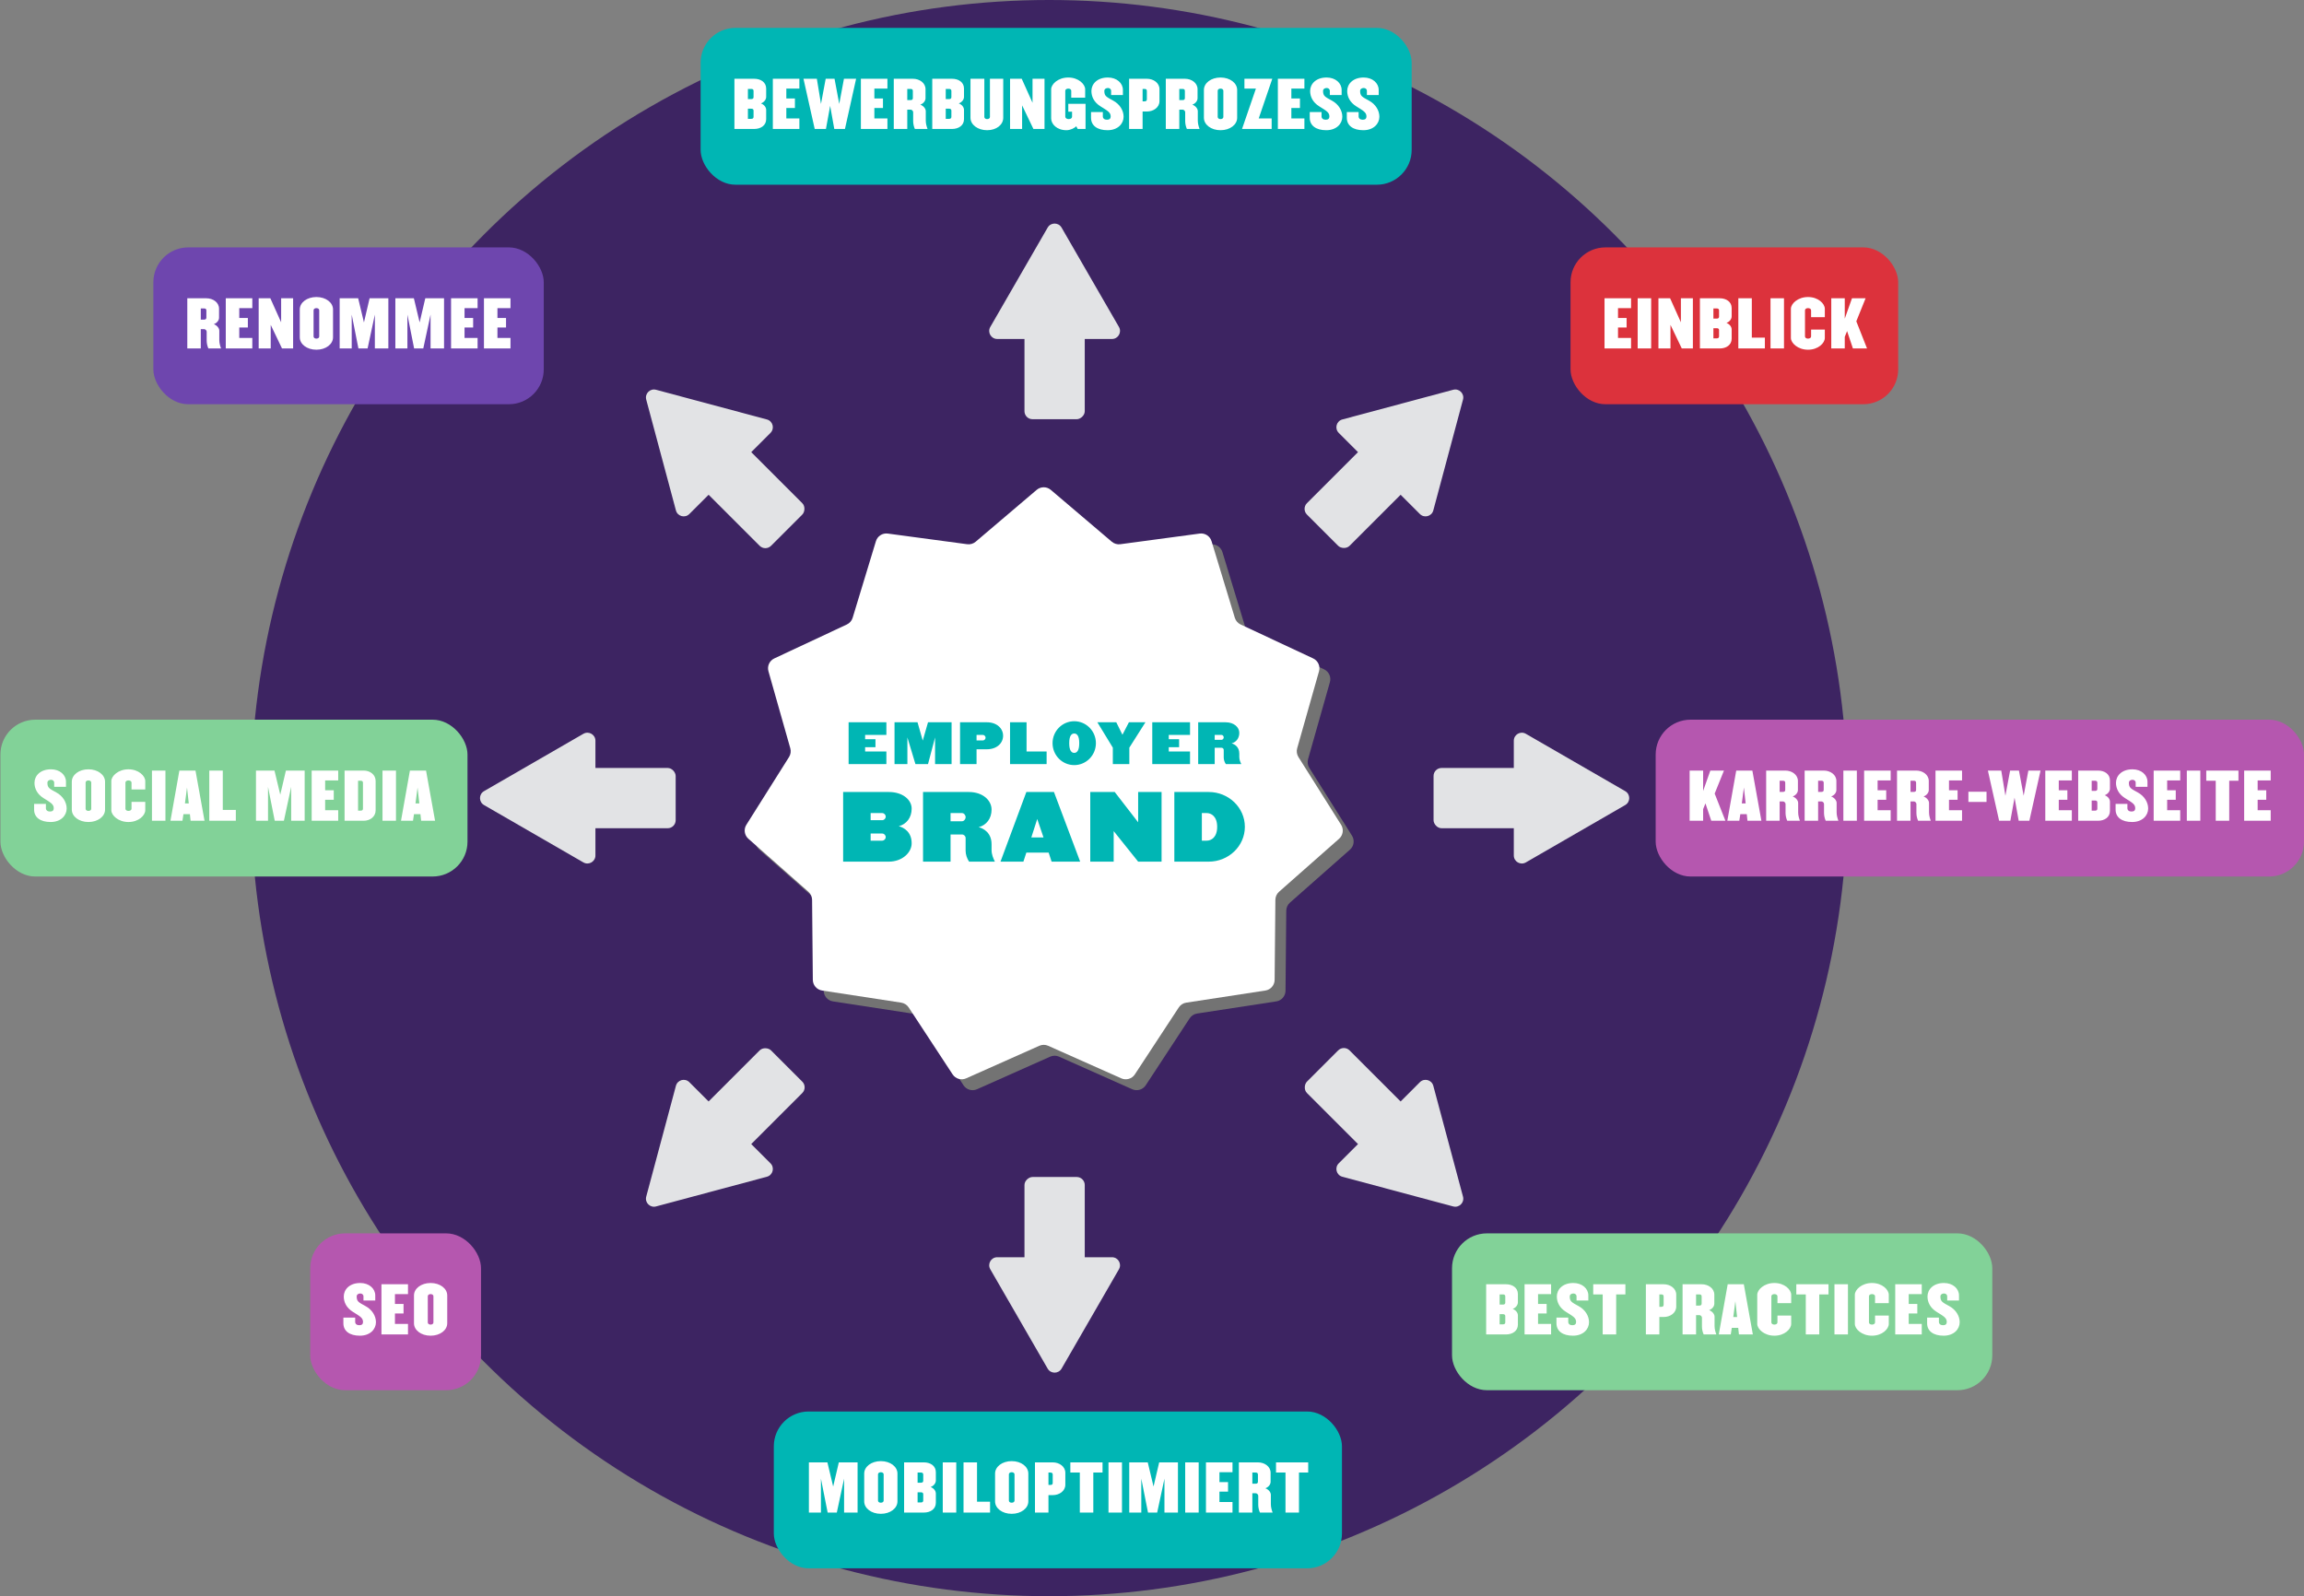 <svg width="661" height="458" viewBox="0 0 661 458" fill="none" xmlns="http://www.w3.org/2000/svg">
<rect x="0" y="0" width="661" height="458" fill="#808080" stroke="none"/>
<circle cx="301" cy="229" r="229" fill="#3D2462"/>
<path d="M300.539 143.677C301.705 142.686 303.418 142.686 304.584 143.677L322.089 158.559C322.764 159.132 323.65 159.392 324.527 159.274L347.301 156.218C348.818 156.014 350.259 156.94 350.704 158.404L357.384 180.385C357.641 181.232 358.246 181.93 359.048 182.306L379.859 192.044C381.245 192.693 381.957 194.251 381.539 195.724L375.272 217.825C375.031 218.677 375.162 219.591 375.634 220.34L387.875 239.781C388.691 241.076 388.447 242.772 387.299 243.785L370.076 258.991C369.412 259.577 369.028 260.417 369.02 261.302L368.805 284.274C368.791 285.804 367.669 287.099 366.156 287.331L343.443 290.813C342.568 290.947 341.792 291.446 341.306 292.186L328.703 311.396C327.863 312.676 326.22 313.158 324.822 312.535L303.832 303.187C303.023 302.827 302.1 302.827 301.291 303.187L280.301 312.535C278.902 313.158 277.259 312.676 276.42 311.396L263.817 292.186C263.331 291.446 262.554 290.947 261.679 290.813L238.966 287.331C237.453 287.099 236.332 285.804 236.317 284.274L236.102 261.302C236.094 260.417 235.71 259.577 235.047 258.991L217.823 243.785C216.676 242.772 216.432 241.076 217.248 239.781L229.488 220.34C229.96 219.591 230.092 218.677 229.85 217.825L223.583 195.724C223.166 194.251 223.877 192.693 225.264 192.044L246.075 182.306C246.877 181.93 247.481 181.232 247.739 180.385L254.418 158.404C254.863 156.94 256.304 156.014 257.821 156.218L280.595 159.274C281.473 159.392 282.359 159.132 283.033 158.559L300.539 143.677Z" fill="#737373"/>
<path d="M297.416 140.555C298.582 139.564 300.295 139.564 301.461 140.555L318.967 155.437C319.641 156.01 320.527 156.27 321.405 156.153L344.179 153.096C345.696 152.892 347.137 153.818 347.582 155.283L354.261 177.264C354.519 178.111 355.123 178.809 355.925 179.184L376.736 188.922C378.123 189.571 378.834 191.129 378.417 192.602L372.15 214.703C371.908 215.555 372.04 216.469 372.512 217.219L384.753 236.659C385.568 237.955 385.324 239.651 384.177 240.664L366.953 255.869C366.29 256.455 365.906 257.295 365.898 258.181L365.683 281.152C365.668 282.683 364.547 283.977 363.034 284.209L340.321 287.691C339.446 287.825 338.669 288.324 338.183 289.065L325.58 308.274C324.741 309.554 323.098 310.036 321.699 309.414L300.709 300.066C299.901 299.706 298.977 299.706 298.169 300.066L277.178 309.414C275.78 310.036 274.137 309.554 273.297 308.274L260.694 289.065C260.209 288.324 259.432 287.825 258.557 287.691L235.844 284.209C234.331 283.977 233.209 282.683 233.195 281.152L232.98 258.181C232.972 257.295 232.588 256.455 231.924 255.869L214.701 240.664C213.553 239.651 213.309 237.955 214.125 236.659L226.366 217.219C226.838 216.469 226.969 215.555 226.728 214.703L220.461 192.602C220.043 191.129 220.755 189.571 222.141 188.922L242.952 179.184C243.754 178.809 244.359 178.111 244.616 177.264L251.296 155.283C251.741 153.818 253.182 152.892 254.699 153.096L277.473 156.153C278.35 156.27 279.236 156.01 279.911 155.437L297.416 140.555Z" fill="white"/>
<path d="M254.296 219.232V215.62H248.196V214.391H251.164V212.098H248.196V210.869H254.296V207.242H243.46V219.232H254.296ZM273.002 219.232V207.242H266.242L264.729 212.503L263.23 207.242H256.635V219.232H260.322V211.589L262.63 219.232H266.242L268.266 211.589V219.232H273.002ZM287.78 211.109C287.78 208.981 285.967 207.242 283.119 207.242H275.431V219.232H280.167V214.991H283.119C285.967 214.991 287.78 213.252 287.78 211.109ZM282.759 211.664C282.759 212.038 282.415 212.458 281.98 212.458H280.167V210.869H281.98C282.415 210.869 282.759 211.274 282.759 211.664ZM300.268 219.232V215.62H294.513V207.242H289.776V219.232H300.268ZM314.408 213.237C314.408 209.76 311.621 206.943 308.189 206.943C304.756 206.943 301.969 209.76 301.969 213.237C301.969 216.714 304.756 219.532 308.189 219.532C311.621 219.532 314.408 216.714 314.408 213.237ZM309.627 213.237C309.627 215.336 308.983 216.025 308.189 216.025C307.394 216.025 306.75 215.336 306.75 213.237C306.75 211.139 307.394 210.465 308.189 210.465C308.983 210.465 309.627 211.139 309.627 213.237ZM328.614 207.242H323.878L322.02 210.824L320.251 207.242H314.826L319.262 214.526V219.232H323.998V214.526L328.614 207.242ZM341.411 219.232V215.62H335.311V214.391H338.278V212.098H335.311V210.869H341.411V207.242H330.575V219.232H341.411ZM356.114 219.232C355.83 218.648 355.545 217.988 355.545 217.224V216.235C355.545 214.286 354.196 213.522 353.327 213.297C354.661 212.953 355.545 211.813 355.545 210.27C355.545 208.696 354.061 207.242 351.618 207.242H343.75V219.232H348.486V214.556H350.464C350.794 214.556 351.079 214.841 351.079 215.171V217.374C351.079 218.003 351.318 218.708 351.678 219.232H356.114ZM351.079 211.574C351.079 211.918 350.794 212.278 350.464 212.278H348.486V210.869H350.464C350.794 210.869 351.079 211.229 351.079 211.574ZM261.548 241.962C261.548 238.689 259.299 237.44 257.851 237.066C260.074 236.491 261.548 234.593 261.548 232.02C261.548 229.472 258.975 227.249 255.003 227.249H241.889V247.232H255.003C258.775 247.232 261.548 244.684 261.548 241.962ZM254.104 234.318C254.104 234.893 253.629 235.342 253.08 235.342H249.782V233.294H253.08C253.629 233.294 254.104 233.744 254.104 234.318ZM254.104 240.188C254.104 240.738 253.629 241.212 253.08 241.212H249.782V239.164H253.08C253.629 239.164 254.104 239.614 254.104 240.188ZM285.422 247.232C284.947 246.258 284.473 245.159 284.473 243.885V242.236C284.473 238.989 282.225 237.715 280.776 237.341C282.999 236.766 284.473 234.868 284.473 232.295C284.473 229.672 282 227.249 277.928 227.249H264.814V247.232H272.708V239.439H276.005C276.554 239.439 277.029 239.913 277.029 240.463V244.135C277.029 245.184 277.429 246.358 278.028 247.232H285.422ZM277.029 234.468C277.029 235.042 276.554 235.642 276.005 235.642H272.708V233.294H276.005C276.554 233.294 277.029 233.893 277.029 234.468ZM309.891 247.232L302.373 227.249H294.454L287.035 247.232H293.605L294.454 244.634H300.849L301.698 247.232H309.891ZM299.375 240.288H295.878L297.577 234.992L299.375 240.288ZM333.245 247.232V227.249H326.526V235.942L319.806 227.249H312.787V247.232H319.506V238.465L326.526 247.232H333.245ZM357.141 237.241C357.141 231.72 352.495 227.249 346.774 227.249H336.907V247.232H346.774C352.495 247.232 357.141 242.761 357.141 237.241ZM349.197 237.241C349.197 240.238 347.524 241.212 346.2 241.212H344.801V233.294H346.2C347.524 233.294 349.197 234.268 349.197 237.241Z" fill="#00B6B4"/>
<rect x="411.277" y="220.354" width="28.598" height="17.292" rx="2.301" fill="#E2E3E5"/>
<path d="M466.264 227.007C467.798 227.893 467.798 230.107 466.264 230.993L437.751 247.455C436.217 248.34 434.3 247.233 434.3 245.462L434.3 212.538C434.3 210.767 436.217 209.66 437.751 210.546L466.264 227.007Z" fill="#E2E3E5"/>
<rect x="193.846" y="237.646" width="28.598" height="17.292" rx="2.301" transform="rotate(-180 193.846 237.646)" fill="#E2E3E5"/>
<path d="M138.859 230.993C137.325 230.107 137.325 227.893 138.859 227.007L167.372 210.546C168.906 209.66 170.823 210.767 170.823 212.538L170.823 245.462C170.823 247.233 168.905 248.34 167.372 247.455L138.859 230.993Z" fill="#E2E3E5"/>
<rect x="293.915" y="120.285" width="28.598" height="17.292" rx="2.301" transform="rotate(-90 293.915 120.285)" fill="#E2E3E5"/>
<path d="M300.568 65.298C301.454 63.764 303.668 63.764 304.554 65.298L321.016 93.811C321.901 95.344 320.794 97.262 319.023 97.262H286.099C284.328 97.262 283.221 95.344 284.107 93.811L300.568 65.298Z" fill="#E2E3E5"/>
<rect x="311.207" y="337.716" width="28.598" height="17.292" rx="2.301" transform="rotate(90 311.207 337.716)" fill="#E2E3E5"/>
<path d="M304.554 392.703C303.668 394.237 301.454 394.237 300.568 392.703L284.107 364.19C283.221 362.656 284.328 360.739 286.099 360.739L319.023 360.739C320.794 360.739 321.901 362.656 321.016 364.19L304.554 392.703Z" fill="#E2E3E5"/>
<rect x="219.574" y="158.24" width="28.598" height="17.292" rx="2.301" transform="rotate(-135 219.574 158.24)" fill="#E2E3E5"/>
<path d="M185.397 114.654C184.938 112.943 186.504 111.377 188.215 111.836L220.017 120.357C221.728 120.815 222.301 122.954 221.048 124.207L197.768 147.487C196.515 148.74 194.376 148.167 193.918 146.456L185.397 114.654Z" fill="#E2E3E5"/>
<rect x="385.548" y="299.76" width="28.598" height="17.292" rx="2.301" transform="rotate(45 385.548 299.76)" fill="#E2E3E5"/>
<path d="M419.725 343.346C420.184 345.057 418.618 346.622 416.907 346.164L385.105 337.643C383.394 337.184 382.821 335.046 384.074 333.793L407.354 310.512C408.607 309.26 410.745 309.833 411.204 311.544L419.725 343.346Z" fill="#E2E3E5"/>
<rect x="373.321" y="146.013" width="28.598" height="17.292" rx="2.301" transform="rotate(-45 373.321 146.013)" fill="#E2E3E5"/>
<path d="M416.907 111.836C418.618 111.377 420.184 112.943 419.725 114.654L411.204 146.456C410.746 148.167 408.607 148.74 407.355 147.487L384.074 124.207C382.821 122.954 383.394 120.815 385.105 120.357L416.907 111.836Z" fill="#E2E3E5"/>
<rect x="231.801" y="311.987" width="28.598" height="17.292" rx="2.301" transform="rotate(135 231.801 311.987)" fill="#E2E3E5"/>
<path d="M188.215 346.164C186.504 346.623 184.939 345.057 185.397 343.346L193.918 311.544C194.377 309.833 196.515 309.26 197.768 310.513L221.049 333.793C222.301 335.046 221.728 337.184 220.017 337.643L188.215 346.164Z" fill="#E2E3E5"/>
<rect x="201" y="8" width="204" height="45" rx="10" fill="#00B6B4"/>
<path d="M219.808 34.192V31.528C219.808 30.844 219.304 30.052 218.314 29.674C219.304 29.296 219.808 28.486 219.808 27.802V25.408C219.808 23.59 218.242 22.6 216.388 22.6H210.7V37H216.388C218.242 37 219.808 36.01 219.808 34.192ZM216.19 27.874C216.19 28.27 215.938 28.432 215.524 28.432H214.57V25.516H215.524C215.938 25.516 216.19 25.678 216.19 26.092V27.874ZM216.19 33.526C216.19 33.94 215.938 34.102 215.524 34.102H214.57V31.186H215.524C215.938 31.186 216.19 31.348 216.19 31.744V33.526ZM229.335 37V33.976H225.591V30.988H228.057V28.252H225.591V25.426H229.335V22.6H221.721V37H229.335ZM245.614 22.6H242.122L240.772 29.818L239.422 22.6H236.884L235.534 29.818L234.346 22.6H230.512L233.734 37H236.956L238.162 30.376L239.35 37H242.41L245.614 22.6ZM254.594 37V33.976H250.85V30.988H253.316V28.252H250.85V25.426H254.594V22.6H246.98V37H254.594ZM266.102 37C265.85 36.298 265.598 35.506 265.598 34.588V31.906C265.598 31.222 265.022 30.412 264.032 30.034C265.022 29.656 265.526 28.864 265.526 28.18V25.588C265.526 23.77 263.78 22.6 261.908 22.6H256.418V37H260.288V31.456H261.17C261.71 31.456 261.98 31.888 261.98 32.212V34.768C261.98 35.524 262.178 36.37 262.466 37H266.102ZM261.89 28.144C261.89 28.558 261.656 28.72 261.224 28.72H260.288V25.516H261.224C261.656 25.516 261.89 25.678 261.89 26.092V28.144ZM276.565 34.192V31.528C276.565 30.844 276.061 30.052 275.071 29.674C276.061 29.296 276.565 28.486 276.565 27.802V25.408C276.565 23.59 274.999 22.6 273.145 22.6H267.457V37H273.145C274.999 37 276.565 36.01 276.565 34.192ZM272.947 27.874C272.947 28.27 272.695 28.432 272.281 28.432H271.327V25.516H272.281C272.695 25.516 272.947 25.678 272.947 26.092V27.874ZM272.947 33.526C272.947 33.94 272.695 34.102 272.281 34.102H271.327V31.186H272.281C272.695 31.186 272.947 31.348 272.947 31.744V33.526ZM287.82 33.796V22.6H284.004V33.562C284.004 33.94 283.662 34.174 283.194 34.174C282.762 34.174 282.402 33.94 282.402 33.562V22.6H278.424V33.796C278.424 35.758 280.476 37.36 283.194 37.36C285.93 37.36 287.82 35.758 287.82 33.796ZM299.662 37V22.6H296.224V29.494L293.128 22.6H289.78V37H293.236V30.232L296.476 37H299.662ZM311.435 37V29.782H306.485V32.05H307.565V33.472C307.565 33.85 307.259 34.174 306.593 34.174C305.981 34.174 305.621 33.85 305.621 33.472V26.038C305.621 25.66 306.017 25.426 306.485 25.426C306.971 25.426 307.331 25.66 307.331 26.038V28.018H311.327V25.624C311.327 24.148 309.401 22.24 306.485 22.24C303.551 22.24 301.571 24.148 301.571 25.624V33.976C301.571 35.596 303.173 37.36 305.981 37.36C307.097 37.36 308.411 36.694 308.753 36.208L309.185 37H311.435ZM322.352 33.49C322.352 31.708 321.272 29.908 319.382 28.882C317.33 27.766 316.826 27.532 316.826 26.092C316.826 25.534 317.348 25.246 317.852 25.246C318.356 25.246 318.77 25.57 318.77 26.074V27.262H322.154V25.804C322.154 23.842 320.39 22.24 317.852 22.24C314.72 22.24 313.118 24.148 313.118 26.11C313.118 27.748 313.892 29.368 315.71 30.502C317.744 31.78 318.644 32.23 318.644 33.418C318.644 34.03 318.302 34.354 317.564 34.354C316.826 34.354 316.394 33.958 316.394 33.4V32.158H313.01V33.796C313.01 36.028 314.792 37.36 317.744 37.36C320.714 37.36 322.352 35.47 322.352 33.49ZM332.644 29.008V25.588C332.644 23.77 330.898 22.6 329.044 22.6H323.932V37H327.802V31.996H329.044C330.898 31.996 332.644 30.844 332.644 29.008ZM329.026 28.504C329.026 28.918 328.774 29.08 328.36 29.08H327.802V25.516H328.36C328.774 25.516 329.026 25.678 329.026 26.092V28.504ZM344.144 37C343.892 36.298 343.64 35.506 343.64 34.588V31.906C343.64 31.222 343.064 30.412 342.074 30.034C343.064 29.656 343.568 28.864 343.568 28.18V25.588C343.568 23.77 341.822 22.6 339.95 22.6H334.46V37H338.33V31.456H339.212C339.752 31.456 340.022 31.888 340.022 32.212V34.768C340.022 35.524 340.22 36.37 340.508 37H344.144ZM339.932 28.144C339.932 28.558 339.698 28.72 339.266 28.72H338.33V25.516H339.266C339.698 25.516 339.932 25.678 339.932 26.092V28.144ZM354.931 33.796V25.804C354.931 23.842 352.897 22.24 350.161 22.24C347.425 22.24 345.391 23.842 345.391 25.804V33.796C345.391 35.758 347.425 37.36 350.161 37.36C352.897 37.36 354.931 35.758 354.931 33.796ZM350.971 33.562C350.971 33.94 350.611 34.174 350.161 34.174C349.711 34.174 349.351 33.94 349.351 33.562V26.038C349.351 25.66 349.711 25.426 350.161 25.426C350.611 25.426 350.971 25.66 350.971 26.038V33.562ZM365.008 22.6H357.016V25.426H360.31L356.332 37H364.828V33.976H361.12L365.008 22.6ZM374.223 37V33.976H370.479V30.988H372.945V28.252H370.479V25.426H374.223V22.6H366.609V37H374.223ZM385.101 33.49C385.101 31.708 384.021 29.908 382.131 28.882C380.079 27.766 379.575 27.532 379.575 26.092C379.575 25.534 380.097 25.246 380.601 25.246C381.105 25.246 381.519 25.57 381.519 26.074V27.262H384.903V25.804C384.903 23.842 383.139 22.24 380.601 22.24C377.469 22.24 375.867 24.148 375.867 26.11C375.867 27.748 376.641 29.368 378.459 30.502C380.493 31.78 381.393 32.23 381.393 33.418C381.393 34.03 381.051 34.354 380.313 34.354C379.575 34.354 379.143 33.958 379.143 33.4V32.158H375.759V33.796C375.759 36.028 377.541 37.36 380.493 37.36C383.463 37.36 385.101 35.47 385.101 33.49ZM395.735 33.49C395.735 31.708 394.655 29.908 392.765 28.882C390.713 27.766 390.209 27.532 390.209 26.092C390.209 25.534 390.731 25.246 391.235 25.246C391.739 25.246 392.153 25.57 392.153 26.074V27.262H395.537V25.804C395.537 23.842 393.773 22.24 391.235 22.24C388.103 22.24 386.501 24.148 386.501 26.11C386.501 27.748 387.275 29.368 389.093 30.502C391.127 31.78 392.027 32.23 392.027 33.418C392.027 34.03 391.685 34.354 390.947 34.354C390.209 34.354 389.777 33.958 389.777 33.4V32.158H386.393V33.796C386.393 36.028 388.175 37.36 391.127 37.36C394.097 37.36 395.735 35.47 395.735 33.49Z" fill="white"/>
<rect x="475" y="206.5" width="186" height="45" rx="10" fill="#B557AF"/>
<path d="M495.004 235.5L491.926 227.706L494.59 221.1H490.684L488.614 226.95V221.1H484.744V235.5H488.614V232.17L489.28 230.514L490.954 235.5H495.004ZM505.331 235.5L502.739 221.1H498.113L495.557 235.5H498.995L499.283 233.61H501.137L501.335 235.5H505.331ZM500.813 230.514H499.715L500.309 225.96L500.813 230.514ZM516.382 235.5C516.13 234.798 515.878 234.006 515.878 233.088V230.406C515.878 229.722 515.302 228.912 514.312 228.534C515.302 228.156 515.806 227.364 515.806 226.68V224.088C515.806 222.27 514.06 221.1 512.188 221.1H506.698V235.5H510.568V229.956H511.45C511.99 229.956 512.26 230.388 512.26 230.712V233.268C512.26 234.024 512.458 234.87 512.746 235.5H516.382ZM512.17 226.644C512.17 227.058 511.936 227.22 511.504 227.22H510.568V224.016H511.504C511.936 224.016 512.17 224.178 512.17 224.592V226.644ZM527.42 235.5C527.168 234.798 526.916 234.006 526.916 233.088V230.406C526.916 229.722 526.34 228.912 525.35 228.534C526.34 228.156 526.844 227.364 526.844 226.68V224.088C526.844 222.27 525.098 221.1 523.226 221.1H517.736V235.5H521.606V229.956H522.488C523.028 229.956 523.298 230.388 523.298 230.712V233.268C523.298 234.024 523.496 234.87 523.784 235.5H527.42ZM523.208 226.644C523.208 227.058 522.974 227.22 522.542 227.22H521.606V224.016H522.542C522.974 224.016 523.208 224.178 523.208 224.592V226.644ZM532.717 235.5V221.1H528.847V235.5H532.717ZM542.417 235.5V232.476H538.673V229.488H541.139V226.752H538.673V223.926H542.417V221.1H534.803V235.5H542.417ZM553.926 235.5C553.674 234.798 553.422 234.006 553.422 233.088V230.406C553.422 229.722 552.846 228.912 551.856 228.534C552.846 228.156 553.35 227.364 553.35 226.68V224.088C553.35 222.27 551.604 221.1 549.732 221.1H544.242V235.5H548.112V229.956H548.994C549.534 229.956 549.804 230.388 549.804 230.712V233.268C549.804 234.024 550.002 234.87 550.29 235.5H553.926ZM549.714 226.644C549.714 227.058 549.48 227.22 549.048 227.22H548.112V224.016H549.048C549.48 224.016 549.714 224.178 549.714 224.592V226.644ZM562.895 235.5V232.476H559.151V229.488H561.617V226.752H559.151V223.926H562.895V221.1H555.281V235.5H562.895ZM569.921 230.1V227.166H564.719V230.1H569.921ZM585.413 221.1H581.921L580.571 228.318L579.221 221.1H576.683L575.333 228.318L574.145 221.1H570.311L573.533 235.5H576.755L577.961 228.876L579.149 235.5H582.209L585.413 221.1ZM594.392 235.5V232.476H590.648V229.488H593.114V226.752H590.648V223.926H594.392V221.1H586.778V235.5H594.392ZM605.325 232.692V230.028C605.325 229.344 604.821 228.552 603.831 228.174C604.821 227.796 605.325 226.986 605.325 226.302V223.908C605.325 222.09 603.759 221.1 601.905 221.1H596.217V235.5H601.905C603.759 235.5 605.325 234.51 605.325 232.692ZM601.707 226.374C601.707 226.77 601.455 226.932 601.041 226.932H600.087V224.016H601.041C601.455 224.016 601.707 224.178 601.707 224.592V226.374ZM601.707 232.026C601.707 232.44 601.455 232.602 601.041 232.602H600.087V229.686H601.041C601.455 229.686 601.707 229.848 601.707 230.244V232.026ZM616.292 231.99C616.292 230.208 615.212 228.408 613.322 227.382C611.27 226.266 610.766 226.032 610.766 224.592C610.766 224.034 611.288 223.746 611.792 223.746C612.296 223.746 612.71 224.07 612.71 224.574V225.762H616.094V224.304C616.094 222.342 614.33 220.74 611.792 220.74C608.66 220.74 607.058 222.648 607.058 224.61C607.058 226.248 607.832 227.868 609.65 229.002C611.684 230.28 612.584 230.73 612.584 231.918C612.584 232.53 612.242 232.854 611.504 232.854C610.766 232.854 610.334 232.458 610.334 231.9V230.658H606.95V232.296C606.95 234.528 608.732 235.86 611.684 235.86C614.654 235.86 616.292 233.97 616.292 231.99ZM625.486 235.5V232.476H621.742V229.488H624.208V226.752H621.742V223.926H625.486V221.1H617.872V235.5H625.486ZM631.253 235.5V221.1H627.383V235.5H631.253ZM642.195 224.016V221.1H632.961V224.016H635.679V235.5H639.549V224.016H642.195ZM651.447 235.5V232.476H647.703V229.488H650.169V226.752H647.703V223.926H651.447V221.1H643.833V235.5H651.447Z" fill="white"/>
<rect x="0.122" y="206.5" width="134" height="45" rx="10" fill="#82D298"/>
<path d="M19.128 231.99C19.128 230.208 18.048 228.408 16.158 227.382C14.106 226.266 13.602 226.032 13.602 224.592C13.602 224.034 14.124 223.746 14.628 223.746C15.132 223.746 15.546 224.07 15.546 224.574V225.762H18.93V224.304C18.93 222.342 17.166 220.74 14.628 220.74C11.496 220.74 9.894 222.648 9.894 224.61C9.894 226.248 10.668 227.868 12.486 229.002C14.52 230.28 15.42 230.73 15.42 231.918C15.42 232.53 15.078 232.854 14.34 232.854C13.602 232.854 13.17 232.458 13.17 231.9V230.658H9.786V232.296C9.786 234.528 11.568 235.86 14.52 235.86C17.49 235.86 19.128 233.97 19.128 231.99ZM30.14 232.296V224.304C30.14 222.342 28.106 220.74 25.37 220.74C22.634 220.74 20.6 222.342 20.6 224.304V232.296C20.6 234.258 22.634 235.86 25.37 235.86C28.106 235.86 30.14 234.258 30.14 232.296ZM26.18 232.062C26.18 232.44 25.82 232.674 25.37 232.674C24.92 232.674 24.56 232.44 24.56 232.062V224.538C24.56 224.16 24.92 223.926 25.37 223.926C25.82 223.926 26.18 224.16 26.18 224.538V232.062ZM41.675 232.476V230.082H37.733V232.062C37.733 232.44 37.319 232.674 36.851 232.674C36.383 232.674 35.987 232.44 35.987 232.062V224.538C35.987 224.16 36.383 223.926 36.851 223.926C37.319 223.926 37.733 224.16 37.733 224.538V226.518H41.675V224.124C41.675 222.648 39.785 220.74 36.851 220.74C33.935 220.74 31.937 222.648 31.937 224.124V232.476C31.937 233.952 33.935 235.86 36.851 235.86C39.785 235.86 41.675 233.952 41.675 232.476ZM47.465 235.5V221.1H43.595V235.5H47.465ZM58.677 235.5L56.085 221.1H51.459L48.903 235.5H52.341L52.629 233.61H54.483L54.681 235.5H58.677ZM54.159 230.514H53.061L53.655 225.96L54.159 230.514ZM67.659 235.5V232.386H63.915V221.1H60.045V235.5H67.659ZM87.406 235.5V221.1H82.024L80.404 228.03L78.748 221.1H73.438V235.5H76.894V225.78L78.82 235.5H81.448L83.536 225.78V235.5H87.406ZM97.03 235.5V232.476H93.286V229.488H95.752V226.752H93.286V223.926H97.03V221.1H89.416V235.5H97.03ZM107.765 232.512V224.088C107.765 222.27 106.181 221.1 104.327 221.1H98.855V235.5H104.327C106.181 235.5 107.765 234.33 107.765 232.512ZM104.129 232.026C104.129 232.44 103.895 232.602 103.463 232.602H102.725V224.016H103.463C103.895 224.016 104.129 224.178 104.129 224.592V232.026ZM113.606 235.5V221.1H109.736V235.5H113.606ZM124.819 235.5L122.227 221.1H117.601L115.045 235.5H118.483L118.771 233.61H120.625L120.823 235.5H124.819ZM120.301 230.514H119.203L119.797 225.96L120.301 230.514Z" fill="white"/>
<rect x="44" y="70.985" width="112" height="45" rx="10" fill="#6E46AE"/>
<path d="M63.418 99.985C63.166 99.283 62.914 98.491 62.914 97.573V94.891C62.914 94.207 62.338 93.397 61.348 93.019C62.338 92.641 62.842 91.849 62.842 91.165V88.573C62.842 86.755 61.096 85.585 59.224 85.585H53.734V99.985H57.604V94.441H58.486C59.026 94.441 59.296 94.873 59.296 95.197V97.753C59.296 98.509 59.494 99.355 59.782 99.985H63.418ZM59.206 91.129C59.206 91.543 58.972 91.705 58.54 91.705H57.604V88.501H58.54C58.972 88.501 59.206 88.663 59.206 89.077V91.129ZM72.387 99.985V96.961H68.643V93.973H71.109V91.237H68.643V88.411H72.387V85.585H64.773V99.985H72.387ZM84.094 99.985V85.585H80.656V92.479L77.56 85.585H74.212V99.985H77.668V93.217L80.908 99.985H84.094ZM95.543 96.781V88.789C95.543 86.827 93.509 85.225 90.773 85.225C88.037 85.225 86.003 86.827 86.003 88.789V96.781C86.003 98.743 88.037 100.345 90.773 100.345C93.509 100.345 95.543 98.743 95.543 96.781ZM91.583 96.547C91.583 96.925 91.223 97.159 90.773 97.159C90.323 97.159 89.963 96.925 89.963 96.547V89.023C89.963 88.645 90.323 88.411 90.773 88.411C91.223 88.411 91.583 88.645 91.583 89.023V96.547ZM111.416 99.985V85.585H106.034L104.414 92.515L102.758 85.585H97.448V99.985H100.904V90.265L102.83 99.985H105.458L107.546 90.265V99.985H111.416ZM127.394 99.985V85.585H122.012L120.392 92.515L118.736 85.585H113.426V99.985H116.882V90.265L118.808 99.985H121.436L123.524 90.265V99.985H127.394ZM137.018 99.985V96.961H133.274V93.973H135.74V91.237H133.274V88.411H137.018V85.585H129.404V99.985H137.018ZM146.457 99.985V96.961H142.713V93.973H145.179V91.237H142.713V88.411H146.457V85.585H138.843V99.985H146.457Z" fill="white"/>
<rect x="450.574" y="70.985" width="94" height="45" rx="10" fill="#DC323C"/>
<path d="M467.94 99.985V96.961H464.196V93.973H466.662V91.237H464.196V88.411H467.94V85.585H460.326V99.985H467.94ZM473.707 99.985V85.585H469.837V99.985H473.707ZM485.676 99.985V85.585H482.238V92.479L479.142 85.585H475.794V99.985H479.25V93.217L482.49 99.985H485.676ZM496.801 97.177V94.513C496.801 93.829 496.297 93.037 495.307 92.659C496.297 92.281 496.801 91.471 496.801 90.787V88.393C496.801 86.575 495.235 85.585 493.381 85.585H487.693V99.985H493.381C495.235 99.985 496.801 98.995 496.801 97.177ZM493.183 90.859C493.183 91.255 492.931 91.417 492.517 91.417H491.563V88.501H492.517C492.931 88.501 493.183 88.663 493.183 89.077V90.859ZM493.183 96.511C493.183 96.925 492.931 97.087 492.517 97.087H491.563V94.171H492.517C492.931 94.171 493.183 94.333 493.183 94.729V96.511ZM506.328 99.985V96.871H502.584V85.585H498.714V99.985H506.328ZM511.814 99.985V85.585H507.944V99.985H511.814ZM523.53 96.961V94.567H519.588V96.547C519.588 96.925 519.174 97.159 518.706 97.159C518.238 97.159 517.842 96.925 517.842 96.547V89.023C517.842 88.645 518.238 88.411 518.706 88.411C519.174 88.411 519.588 88.645 519.588 89.023V91.003H523.53V88.609C523.53 87.133 521.64 85.225 518.706 85.225C515.79 85.225 513.792 87.133 513.792 88.609V96.961C513.792 98.437 515.79 100.345 518.706 100.345C521.64 100.345 523.53 98.437 523.53 96.961ZM535.638 99.985L532.56 92.191L535.224 85.585H531.318L529.248 91.435V85.585H525.378V99.985H529.248V96.655L529.914 94.999L531.588 99.985H535.638Z" fill="white"/>
<rect x="89" y="353.891" width="49" height="45" rx="10" fill="#B557AF"/>
<path d="M107.857 379.381C107.857 377.599 106.777 375.799 104.887 374.773C102.835 373.657 102.331 373.423 102.331 371.983C102.331 371.425 102.853 371.137 103.357 371.137C103.861 371.137 104.275 371.461 104.275 371.965V373.153H107.659V371.695C107.659 369.733 105.895 368.131 103.357 368.131C100.225 368.131 98.623 370.039 98.623 372.001C98.623 373.639 99.397 375.259 101.215 376.393C103.249 377.671 104.149 378.121 104.149 379.309C104.149 379.921 103.807 380.245 103.069 380.245C102.331 380.245 101.899 379.849 101.899 379.291V378.049H98.515V379.687C98.515 381.919 100.297 383.251 103.249 383.251C106.219 383.251 107.857 381.361 107.857 379.381ZM117.051 382.891V379.867H113.307V376.879H115.773V374.143H113.307V371.317H117.051V368.491H109.437V382.891H117.051ZM128.308 379.687V371.695C128.308 369.733 126.274 368.131 123.538 368.131C120.802 368.131 118.768 369.733 118.768 371.695V379.687C118.768 381.649 120.802 383.251 123.538 383.251C126.274 383.251 128.308 381.649 128.308 379.687ZM124.348 379.453C124.348 379.831 123.988 380.065 123.538 380.065C123.088 380.065 122.728 379.831 122.728 379.453V371.929C122.728 371.551 123.088 371.317 123.538 371.317C123.988 371.317 124.348 371.551 124.348 371.929V379.453Z" fill="white"/>
<rect x="416.574" y="353.891" width="155" height="45" rx="10" fill="#82D298"/>
<path d="M435.473 380.083V377.419C435.473 376.735 434.969 375.943 433.979 375.565C434.969 375.187 435.473 374.377 435.473 373.693V371.299C435.473 369.481 433.907 368.491 432.053 368.491H426.365V382.891H432.053C433.907 382.891 435.473 381.901 435.473 380.083ZM431.855 373.765C431.855 374.161 431.603 374.323 431.189 374.323H430.235V371.407H431.189C431.603 371.407 431.855 371.569 431.855 371.983V373.765ZM431.855 379.417C431.855 379.831 431.603 379.993 431.189 379.993H430.235V377.077H431.189C431.603 377.077 431.855 377.239 431.855 377.635V379.417ZM445 382.891V379.867H441.256V376.879H443.722V374.143H441.256V371.317H445V368.491H437.386V382.891H445ZM455.879 379.381C455.879 377.599 454.799 375.799 452.909 374.773C450.857 373.657 450.353 373.423 450.353 371.983C450.353 371.425 450.875 371.137 451.379 371.137C451.883 371.137 452.297 371.461 452.297 371.965V373.153H455.681V371.695C455.681 369.733 453.917 368.131 451.379 368.131C448.247 368.131 446.645 370.039 446.645 372.001C446.645 373.639 447.419 375.259 449.237 376.393C451.271 377.671 452.171 378.121 452.171 379.309C452.171 379.921 451.829 380.245 451.091 380.245C450.353 380.245 449.921 379.849 449.921 379.291V378.049H446.537V379.687C446.537 381.919 448.319 383.251 451.271 383.251C454.241 383.251 455.879 381.361 455.879 379.381ZM466.315 371.407V368.491H457.081V371.407H459.799V382.891H463.669V371.407H466.315ZM480.9 374.899V371.479C480.9 369.661 479.154 368.491 477.3 368.491H472.188V382.891H476.058V377.887H477.3C479.154 377.887 480.9 376.735 480.9 374.899ZM477.282 374.395C477.282 374.809 477.03 374.971 476.616 374.971H476.058V371.407H476.616C477.03 371.407 477.282 371.569 477.282 371.983V374.395ZM492.401 382.891C492.149 382.189 491.897 381.397 491.897 380.479V377.797C491.897 377.113 491.321 376.303 490.331 375.925C491.321 375.547 491.825 374.755 491.825 374.071V371.479C491.825 369.661 490.079 368.491 488.207 368.491H482.717V382.891H486.587V377.347H487.469C488.009 377.347 488.279 377.779 488.279 378.103V380.659C488.279 381.415 488.477 382.261 488.765 382.891H492.401ZM488.189 374.035C488.189 374.449 487.955 374.611 487.523 374.611H486.587V371.407H487.523C487.955 371.407 488.189 371.569 488.189 371.983V374.035ZM502.881 382.891L500.289 368.491H495.663L493.107 382.891H496.545L496.833 381.001H498.687L498.885 382.891H502.881ZM498.363 377.905H497.265L497.859 373.351L498.363 377.905ZM513.879 379.867V377.473H509.937V379.453C509.937 379.831 509.523 380.065 509.055 380.065C508.587 380.065 508.191 379.831 508.191 379.453V371.929C508.191 371.551 508.587 371.317 509.055 371.317C509.523 371.317 509.937 371.551 509.937 371.929V373.909H513.879V371.515C513.879 370.039 511.989 368.131 509.055 368.131C506.139 368.131 504.141 370.039 504.141 371.515V379.867C504.141 381.343 506.139 383.251 509.055 383.251C511.989 383.251 513.879 381.343 513.879 379.867ZM524.582 371.407V368.491H515.348V371.407H518.066V382.891H521.936V371.407H524.582ZM530.162 382.891V368.491H526.292V382.891H530.162ZM541.878 379.867V377.473H537.936V379.453C537.936 379.831 537.522 380.065 537.054 380.065C536.586 380.065 536.19 379.831 536.19 379.453V371.929C536.19 371.551 536.586 371.317 537.054 371.317C537.522 371.317 537.936 371.551 537.936 371.929V373.909H541.878V371.515C541.878 370.039 539.988 368.131 537.054 368.131C534.138 368.131 532.14 370.039 532.14 371.515V379.867C532.14 381.343 534.138 383.251 537.054 383.251C539.988 383.251 541.878 381.343 541.878 379.867ZM551.34 382.891V379.867H547.596V376.879H550.062V374.143H547.596V371.317H551.34V368.491H543.726V382.891H551.34ZM562.219 379.381C562.219 377.599 561.139 375.799 559.249 374.773C557.197 373.657 556.693 373.423 556.693 371.983C556.693 371.425 557.215 371.137 557.719 371.137C558.223 371.137 558.637 371.461 558.637 371.965V373.153H562.021V371.695C562.021 369.733 560.257 368.131 557.719 368.131C554.587 368.131 552.985 370.039 552.985 372.001C552.985 373.639 553.759 375.259 555.577 376.393C557.611 377.671 558.511 378.121 558.511 379.309C558.511 379.921 558.169 380.245 557.431 380.245C556.693 380.245 556.261 379.849 556.261 379.291V378.049H552.877V379.687C552.877 381.919 554.659 383.251 557.611 383.251C560.581 383.251 562.219 381.361 562.219 379.381Z" fill="white"/>
<rect x="222" y="405" width="163" height="45" rx="10" fill="#00B6B4"/>
<path d="M246.033 434V419.6H240.651L239.031 426.53L237.375 419.6H232.065V434H235.521V424.28L237.447 434H240.075L242.163 424.28V434H246.033ZM257.474 430.796V422.804C257.474 420.842 255.44 419.24 252.704 419.24C249.968 419.24 247.934 420.842 247.934 422.804V430.796C247.934 432.758 249.968 434.36 252.704 434.36C255.44 434.36 257.474 432.758 257.474 430.796ZM253.514 430.562C253.514 430.94 253.154 431.174 252.704 431.174C252.254 431.174 251.894 430.94 251.894 430.562V423.038C251.894 422.66 252.254 422.426 252.704 422.426C253.154 422.426 253.514 422.66 253.514 423.038V430.562ZM268.488 431.192V428.528C268.488 427.844 267.984 427.052 266.994 426.674C267.984 426.296 268.488 425.486 268.488 424.802V422.408C268.488 420.59 266.922 419.6 265.068 419.6H259.38V434H265.068C266.922 434 268.488 433.01 268.488 431.192ZM264.87 424.874C264.87 425.27 264.618 425.432 264.204 425.432H263.25V422.516H264.204C264.618 422.516 264.87 422.678 264.87 423.092V424.874ZM264.87 430.526C264.87 430.94 264.618 431.102 264.204 431.102H263.25V428.186H264.204C264.618 428.186 264.87 428.348 264.87 428.744V430.526ZM274.342 434V419.6H270.472V434H274.342ZM284.043 434V430.886H280.299V419.6H276.429V434H284.043ZM295.019 430.796V422.804C295.019 420.842 292.985 419.24 290.249 419.24C287.513 419.24 285.479 420.842 285.479 422.804V430.796C285.479 432.758 287.513 434.36 290.249 434.36C292.985 434.36 295.019 432.758 295.019 430.796ZM291.059 430.562C291.059 430.94 290.699 431.174 290.249 431.174C289.799 431.174 289.439 430.94 289.439 430.562V423.038C289.439 422.66 289.799 422.426 290.249 422.426C290.699 422.426 291.059 422.66 291.059 423.038V430.562ZM305.636 426.008V422.588C305.636 420.77 303.89 419.6 302.036 419.6H296.924V434H300.794V428.996H302.036C303.89 428.996 305.636 427.844 305.636 426.008ZM302.018 425.504C302.018 425.918 301.766 426.08 301.352 426.08H300.794V422.516H301.352C301.766 422.516 302.018 422.678 302.018 423.092V425.504ZM316.308 422.516V419.6H307.074V422.516H309.792V434H313.662V422.516H316.308ZM321.888 434V419.6H318.018V434H321.888ZM337.942 434V419.6H332.56L330.94 426.53L329.284 419.6H323.974V434H327.43V424.28L329.356 434H331.984L334.072 424.28V434H337.942ZM343.894 434V419.6H340.024V434H343.894ZM353.595 434V430.976H349.851V427.988H352.317V425.252H349.851V422.426H353.595V419.6H345.981V434H353.595ZM365.104 434C364.852 433.298 364.6 432.506 364.6 431.588V428.906C364.6 428.222 364.024 427.412 363.034 427.034C364.024 426.656 364.528 425.864 364.528 425.18V422.588C364.528 420.77 362.782 419.6 360.91 419.6H355.42V434H359.29V428.456H360.172C360.712 428.456 360.982 428.888 360.982 429.212V431.768C360.982 432.524 361.18 433.37 361.468 434H365.104ZM360.892 425.144C360.892 425.558 360.658 425.72 360.226 425.72H359.29V422.516H360.226C360.658 422.516 360.892 422.678 360.892 423.092V425.144ZM375.314 422.516V419.6H366.08V422.516H368.798V434H372.668V422.516H375.314Z" fill="white"/>
</svg>
